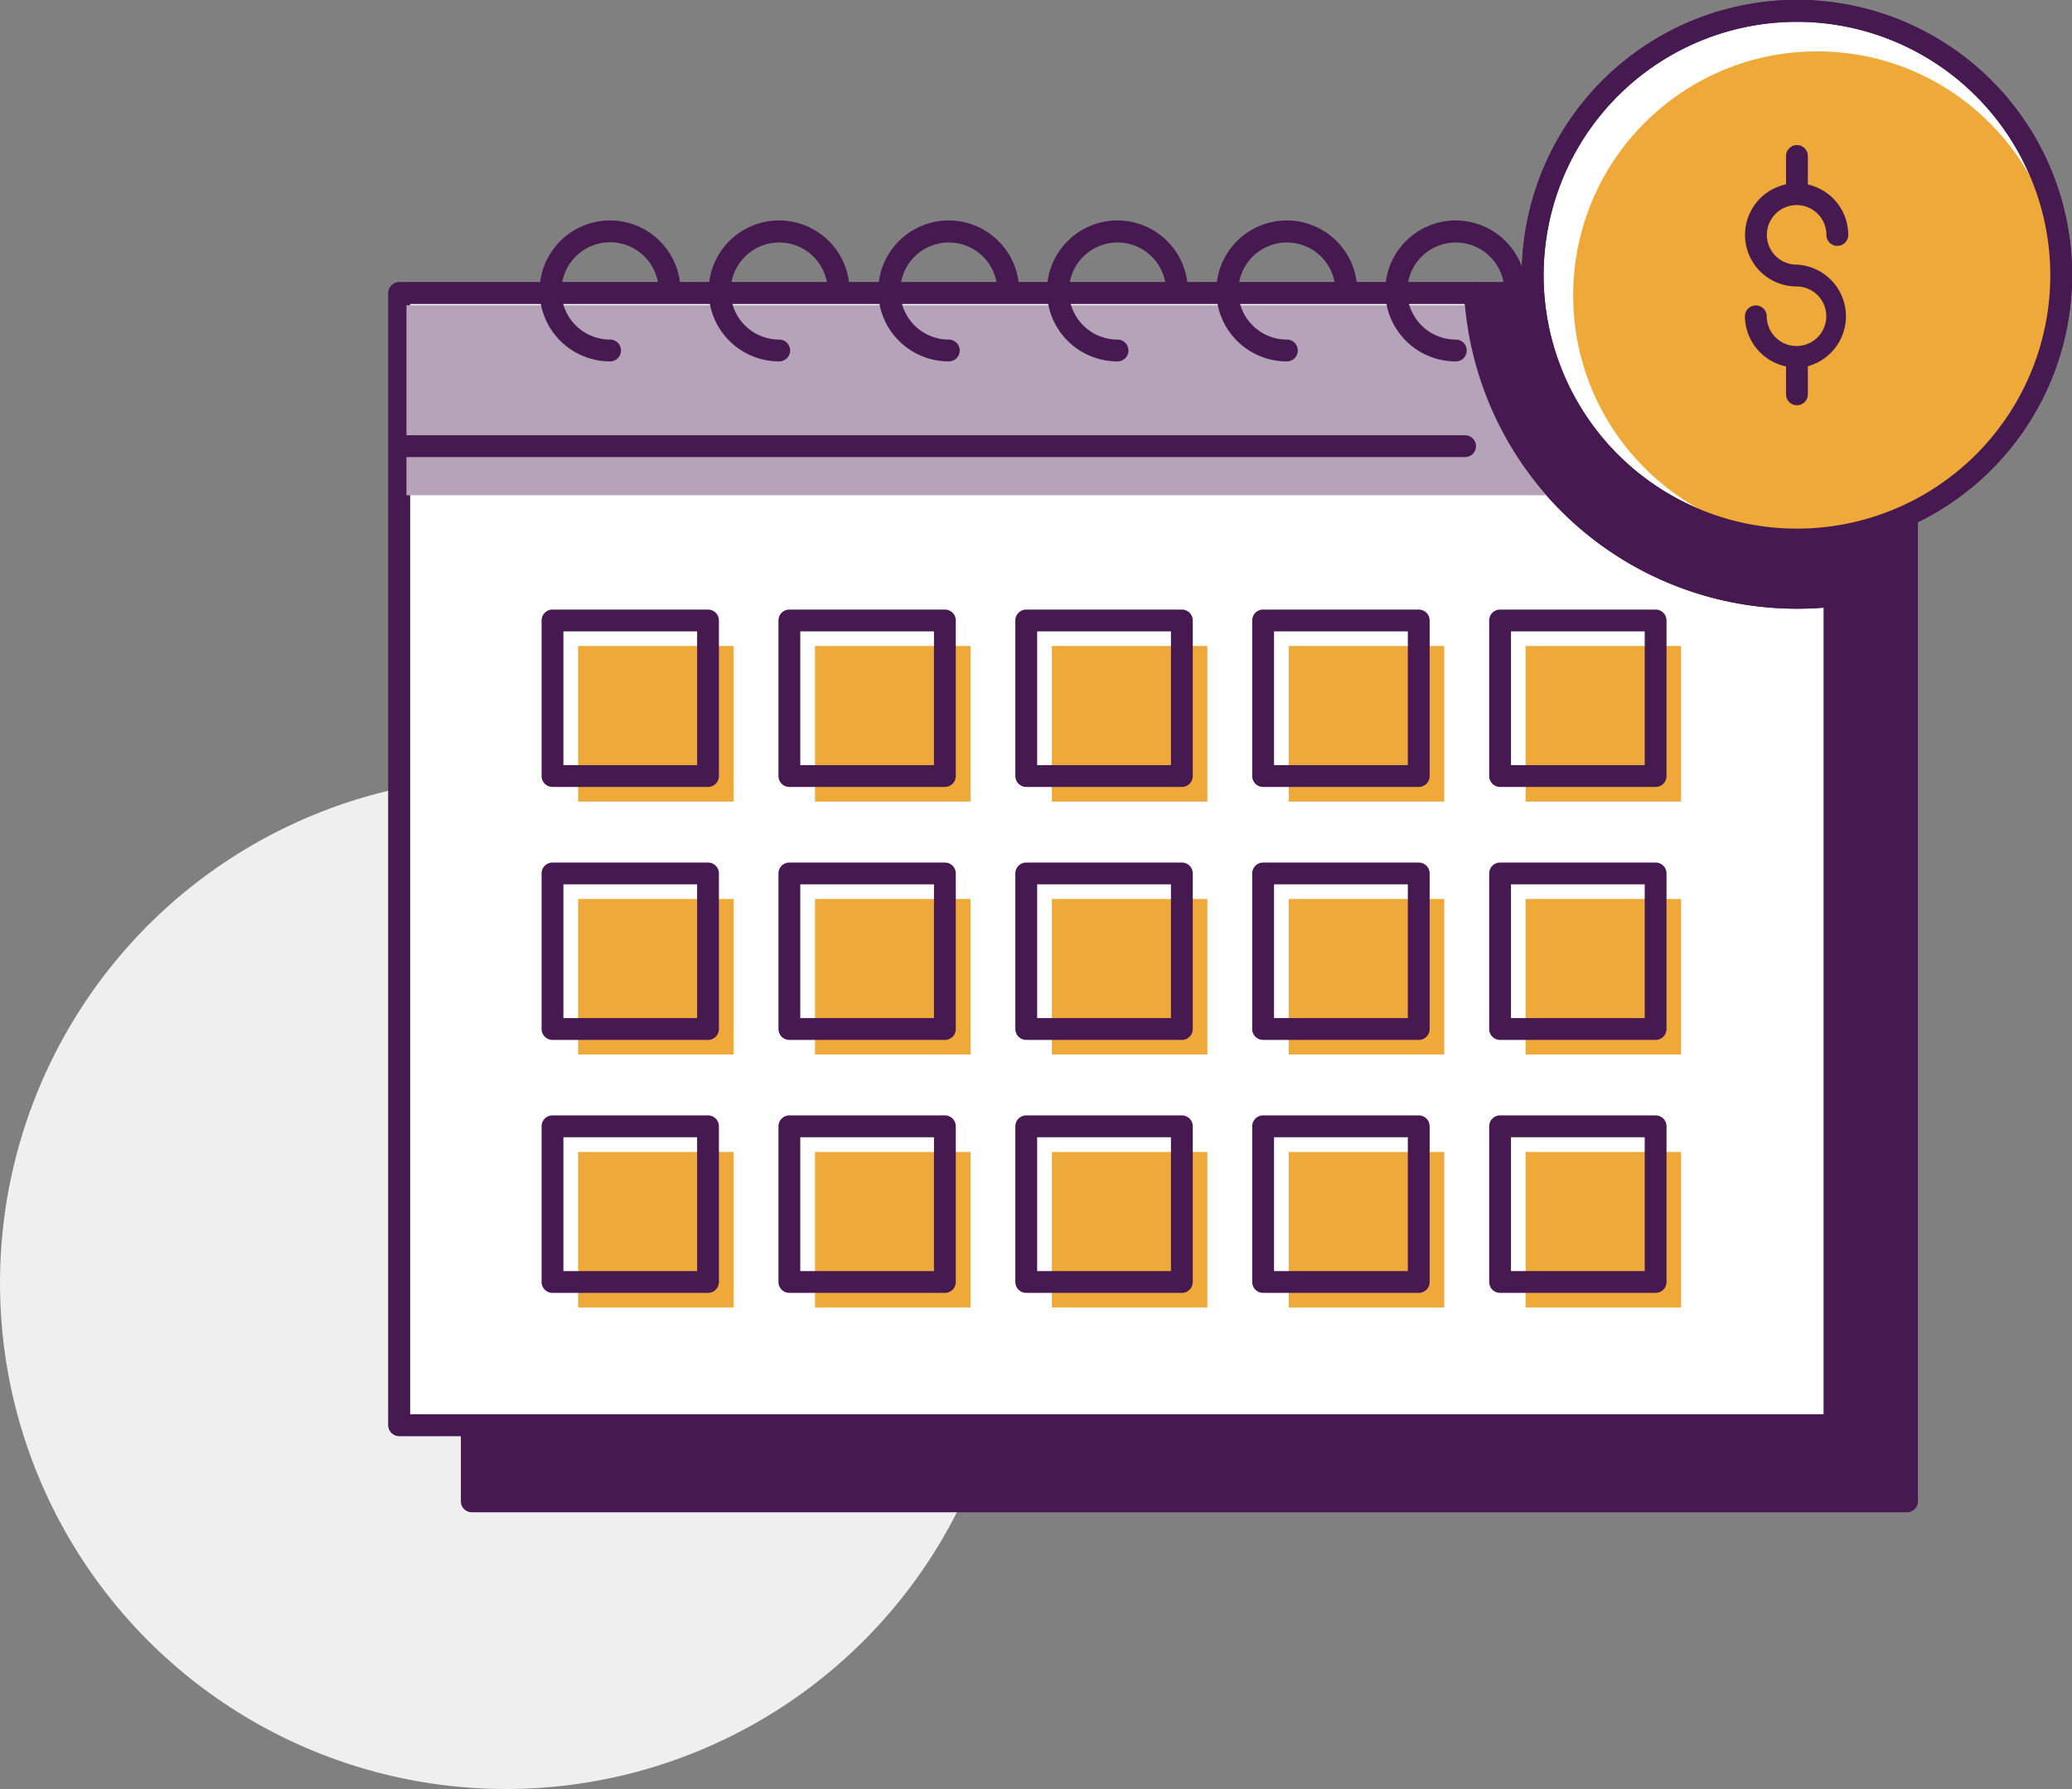 <svg xmlns="http://www.w3.org/2000/svg" viewBox="0 0 189.99 164"><rect x="0" y="0" width="189.99" height="164" fill="#808080" stroke="none"/><defs><style>.cls-1{fill:#efefef;}.cls-2{fill:#461951;}.cls-3{fill:#fff;}.cls-4{fill:#b5a3b9;}.cls-5{fill:#efa938;}</style></defs><g id="Layer_2" data-name="Layer 2"><g id="Illustrations"><circle class="cls-1" cx="46.39" cy="117.61" r="46.39"/><rect class="cls-2" x="43.26" y="33.86" width="131.6" height="103.77"/><path class="cls-2" d="M174.86,138.63H43.26a1,1,0,0,1-1-1V33.86a1,1,0,0,1,1-1h131.6a1,1,0,0,1,1,1V137.63A1,1,0,0,1,174.86,138.63Zm-130.6-2h129.6V34.86H44.26Z"/><rect class="cls-3" x="36.61" y="26.87" width="131.6" height="103.77"/><path class="cls-2" d="M168.21,131.64H36.61a1,1,0,0,1-1-1V26.87a1,1,0,0,1,1-1h131.6a1,1,0,0,1,1,1V130.64A1,1,0,0,1,168.21,131.64Zm-130.6-2h129.6V27.87H37.61Z"/><path class="cls-3" d="M168.21,54.6v76.05H36.61V26.87h98.64A29.57,29.57,0,0,0,164.77,54.8,30,30,0,0,0,168.21,54.6Z"/><path class="cls-2" d="M168.21,131.65H36.61a1,1,0,0,1-1-1V26.87a1,1,0,0,1,1-1h98.64a1,1,0,0,1,1,.94,28.57,28.57,0,0,0,28.53,27,28.84,28.84,0,0,0,3.32-.2,1,1,0,0,1,1.12,1v76.05A1,1,0,0,1,168.21,131.65Zm-130.6-2h129.6V55.7c-.82.07-1.63.1-2.44.1a30.56,30.56,0,0,1-30.46-27.93H37.61Z"/><rect class="cls-4" x="37.27" y="27.98" width="124.51" height="17.42"/><rect class="cls-5" x="53.01" y="82.41" width="14.26" height="14.26"/><path class="cls-2" d="M64.92,95.33H50.66a1,1,0,0,1-1-1V80.07a1,1,0,0,1,1-1H64.92a1,1,0,0,1,1,1V94.33A1,1,0,0,1,64.92,95.33Zm-13.26-2H63.92V81.07H51.66Z"/><rect class="cls-5" x="74.73" y="82.41" width="14.26" height="14.26"/><path class="cls-2" d="M86.64,95.33H72.38a1,1,0,0,1-1-1V80.07a1,1,0,0,1,1-1H86.64a1,1,0,0,1,1,1V94.33A1,1,0,0,1,86.64,95.33Zm-13.26-2H85.64V81.07H73.38Z"/><rect class="cls-5" x="96.45" y="82.41" width="14.26" height="14.26"/><path class="cls-2" d="M108.37,95.33H94.1a1,1,0,0,1-1-1V80.07a1,1,0,0,1,1-1h14.27a1,1,0,0,1,1,1V94.33A1,1,0,0,1,108.37,95.33Zm-13.27-2h12.27V81.07H95.1Z"/><rect class="cls-5" x="118.17" y="82.41" width="14.26" height="14.26"/><path class="cls-2" d="M130.09,95.33H115.82a1,1,0,0,1-1-1V80.07a1,1,0,0,1,1-1h14.27a1,1,0,0,1,1,1V94.33A1,1,0,0,1,130.09,95.33Zm-13.27-2h12.27V81.07H116.82Z"/><rect class="cls-5" x="139.89" y="82.41" width="14.26" height="14.26"/><path class="cls-2" d="M151.81,95.33H137.55a1,1,0,0,1-1-1V80.07a1,1,0,0,1,1-1h14.26a1,1,0,0,1,1,1V94.33A1,1,0,0,1,151.81,95.33Zm-13.26-2h12.26V81.07H138.55Z"/><rect class="cls-5" x="53.01" y="59.22" width="14.26" height="14.26"/><path class="cls-2" d="M64.92,72.14H50.66a1,1,0,0,1-1-1V56.88a1,1,0,0,1,1-1H64.92a1,1,0,0,1,1,1V71.14A1,1,0,0,1,64.92,72.14Zm-13.26-2H63.92V57.88H51.66Z"/><rect class="cls-5" x="74.73" y="59.22" width="14.26" height="14.26"/><path class="cls-2" d="M86.64,72.14H72.38a1,1,0,0,1-1-1V56.88a1,1,0,0,1,1-1H86.64a1,1,0,0,1,1,1V71.14A1,1,0,0,1,86.64,72.14Zm-13.26-2H85.64V57.88H73.38Z"/><rect class="cls-5" x="96.45" y="59.22" width="14.26" height="14.26"/><path class="cls-2" d="M108.37,72.14H94.1a1,1,0,0,1-1-1V56.88a1,1,0,0,1,1-1h14.27a1,1,0,0,1,1,1V71.14A1,1,0,0,1,108.37,72.14Zm-13.27-2h12.27V57.88H95.1Z"/><rect class="cls-5" x="118.17" y="59.22" width="14.26" height="14.26"/><path class="cls-2" d="M130.09,72.14H115.82a1,1,0,0,1-1-1V56.88a1,1,0,0,1,1-1h14.27a1,1,0,0,1,1,1V71.14A1,1,0,0,1,130.09,72.14Zm-13.27-2h12.27V57.88H116.82Z"/><rect class="cls-5" x="139.89" y="59.22" width="14.26" height="14.26"/><path class="cls-2" d="M151.81,72.14H137.55a1,1,0,0,1-1-1V56.88a1,1,0,0,1,1-1h14.26a1,1,0,0,1,1,1V71.14A1,1,0,0,1,151.81,72.14Zm-13.26-2h12.26V57.88H138.55Z"/><rect class="cls-5" x="53.01" y="105.6" width="14.26" height="14.26"/><path class="cls-2" d="M64.92,118.52H50.66a1,1,0,0,1-1-1V103.25a1,1,0,0,1,1-1H64.92a1,1,0,0,1,1,1v14.27A1,1,0,0,1,64.92,118.52Zm-13.26-2H63.92V104.25H51.66Z"/><rect class="cls-5" x="74.73" y="105.6" width="14.26" height="14.26"/><path class="cls-2" d="M86.64,118.52H72.38a1,1,0,0,1-1-1V103.25a1,1,0,0,1,1-1H86.64a1,1,0,0,1,1,1v14.27A1,1,0,0,1,86.64,118.52Zm-13.26-2H85.64V104.25H73.38Z"/><rect class="cls-5" x="96.45" y="105.6" width="14.26" height="14.26"/><path class="cls-2" d="M108.37,118.52H94.1a1,1,0,0,1-1-1V103.25a1,1,0,0,1,1-1h14.27a1,1,0,0,1,1,1v14.27A1,1,0,0,1,108.37,118.52Zm-13.27-2h12.27V104.25H95.1Z"/><rect class="cls-5" x="118.17" y="105.6" width="14.26" height="14.26"/><path class="cls-2" d="M130.09,118.52H115.82a1,1,0,0,1-1-1V103.25a1,1,0,0,1,1-1h14.27a1,1,0,0,1,1,1v14.27A1,1,0,0,1,130.09,118.52Zm-13.27-2h12.27V104.25H116.82Z"/><rect class="cls-5" x="139.89" y="105.6" width="14.26" height="14.26"/><path class="cls-2" d="M151.81,118.52H137.55a1,1,0,0,1-1-1V103.25a1,1,0,0,1,1-1h14.26a1,1,0,0,1,1,1v14.27A1,1,0,0,1,151.81,118.52Zm-13.26-2h12.26V104.25H138.55Z"/><line class="cls-3" x1="36.74" y1="40.9" x2="134.34" y2="40.9"/><path class="cls-2" d="M134.34,41.9H36.74a1,1,0,0,1,0-2h97.6a1,1,0,0,1,0,2Z"/><path class="cls-2" d="M55.94,33.13a6.46,6.46,0,1,1,6.46-6.45,1,1,0,0,1-2,0,4.46,4.46,0,1,0-4.46,4.45,1,1,0,0,1,0,2Z"/><path class="cls-2" d="M71.45,33.13a6.46,6.46,0,1,1,6.45-6.45,1,1,0,1,1-2,0,4.45,4.45,0,1,0-4.45,4.45,1,1,0,0,1,0,2Z"/><path class="cls-2" d="M87,33.13a6.46,6.46,0,1,1,6.45-6.45,1,1,0,1,1-2,0A4.45,4.45,0,1,0,87,31.13a1,1,0,0,1,0,2Z"/><path class="cls-2" d="M102.47,33.13a6.46,6.46,0,1,1,6.45-6.45,1,1,0,0,1-2,0,4.45,4.45,0,1,0-4.45,4.45,1,1,0,0,1,0,2Z"/><path class="cls-2" d="M118,33.13a6.46,6.46,0,1,1,6.45-6.45,1,1,0,1,1-2,0A4.45,4.45,0,1,0,118,31.13a1,1,0,0,1,0,2Z"/><path class="cls-2" d="M133.49,33.13a6.46,6.46,0,1,1,6.45-6.45,1,1,0,1,1-2,0,4.45,4.45,0,1,0-4.45,4.45,1,1,0,0,1,0,2Z"/><path class="cls-2" d="M168.21,26.87V54.6a30,30,0,0,1-3.44.2,29.57,29.57,0,0,1-29.52-27.93Z"/><path class="cls-2" d="M164.77,55.8a30.56,30.56,0,0,1-30.52-28.88,1,1,0,0,1,.27-.74,1,1,0,0,1,.73-.31h33a1,1,0,0,1,1,1V54.6a1,1,0,0,1-.89,1A30.57,30.57,0,0,1,164.77,55.8ZM136.32,27.87A28.57,28.57,0,0,0,164.77,53.8c.81,0,1.61,0,2.44-.11V27.87Z"/><circle class="cls-3" cx="164.77" cy="25.22" r="24.23"/><path class="cls-2" d="M164.77,50.45A25.23,25.23,0,1,1,190,25.22,25.26,25.26,0,0,1,164.77,50.45Zm0-48.45A23.23,23.23,0,1,0,188,25.22,23.25,23.25,0,0,0,164.77,2Z"/><circle class="cls-5" cx="166.62" cy="27.08" r="22.37"/><path class="cls-2" d="M164.77,33.69A4.74,4.74,0,0,1,160,29a1,1,0,0,1,2,0,2.73,2.73,0,1,0,2.73-2.74h0a4.73,4.73,0,1,1,4.74-4.72,1,1,0,0,1-2,0,2.73,2.73,0,1,0-2.73,2.72h0a4.74,4.74,0,0,1,0,9.47Z"/><path class="cls-2" d="M164.77,18a1,1,0,0,1-1-1V14.3a1,1,0,0,1,2,0V17A1,1,0,0,1,164.77,18Z"/><path class="cls-2" d="M164.77,37.15a1,1,0,0,1-1-1v-2.7a1,1,0,0,1,2,0v2.7A1,1,0,0,1,164.77,37.15Z"/><path class="cls-2" d="M164.77,50.45A25.23,25.23,0,1,1,190,25.22,25.26,25.26,0,0,1,164.77,50.45Zm0-48.45A23.23,23.23,0,1,0,188,25.22,23.25,23.25,0,0,0,164.77,2Z"/></g></g></svg>